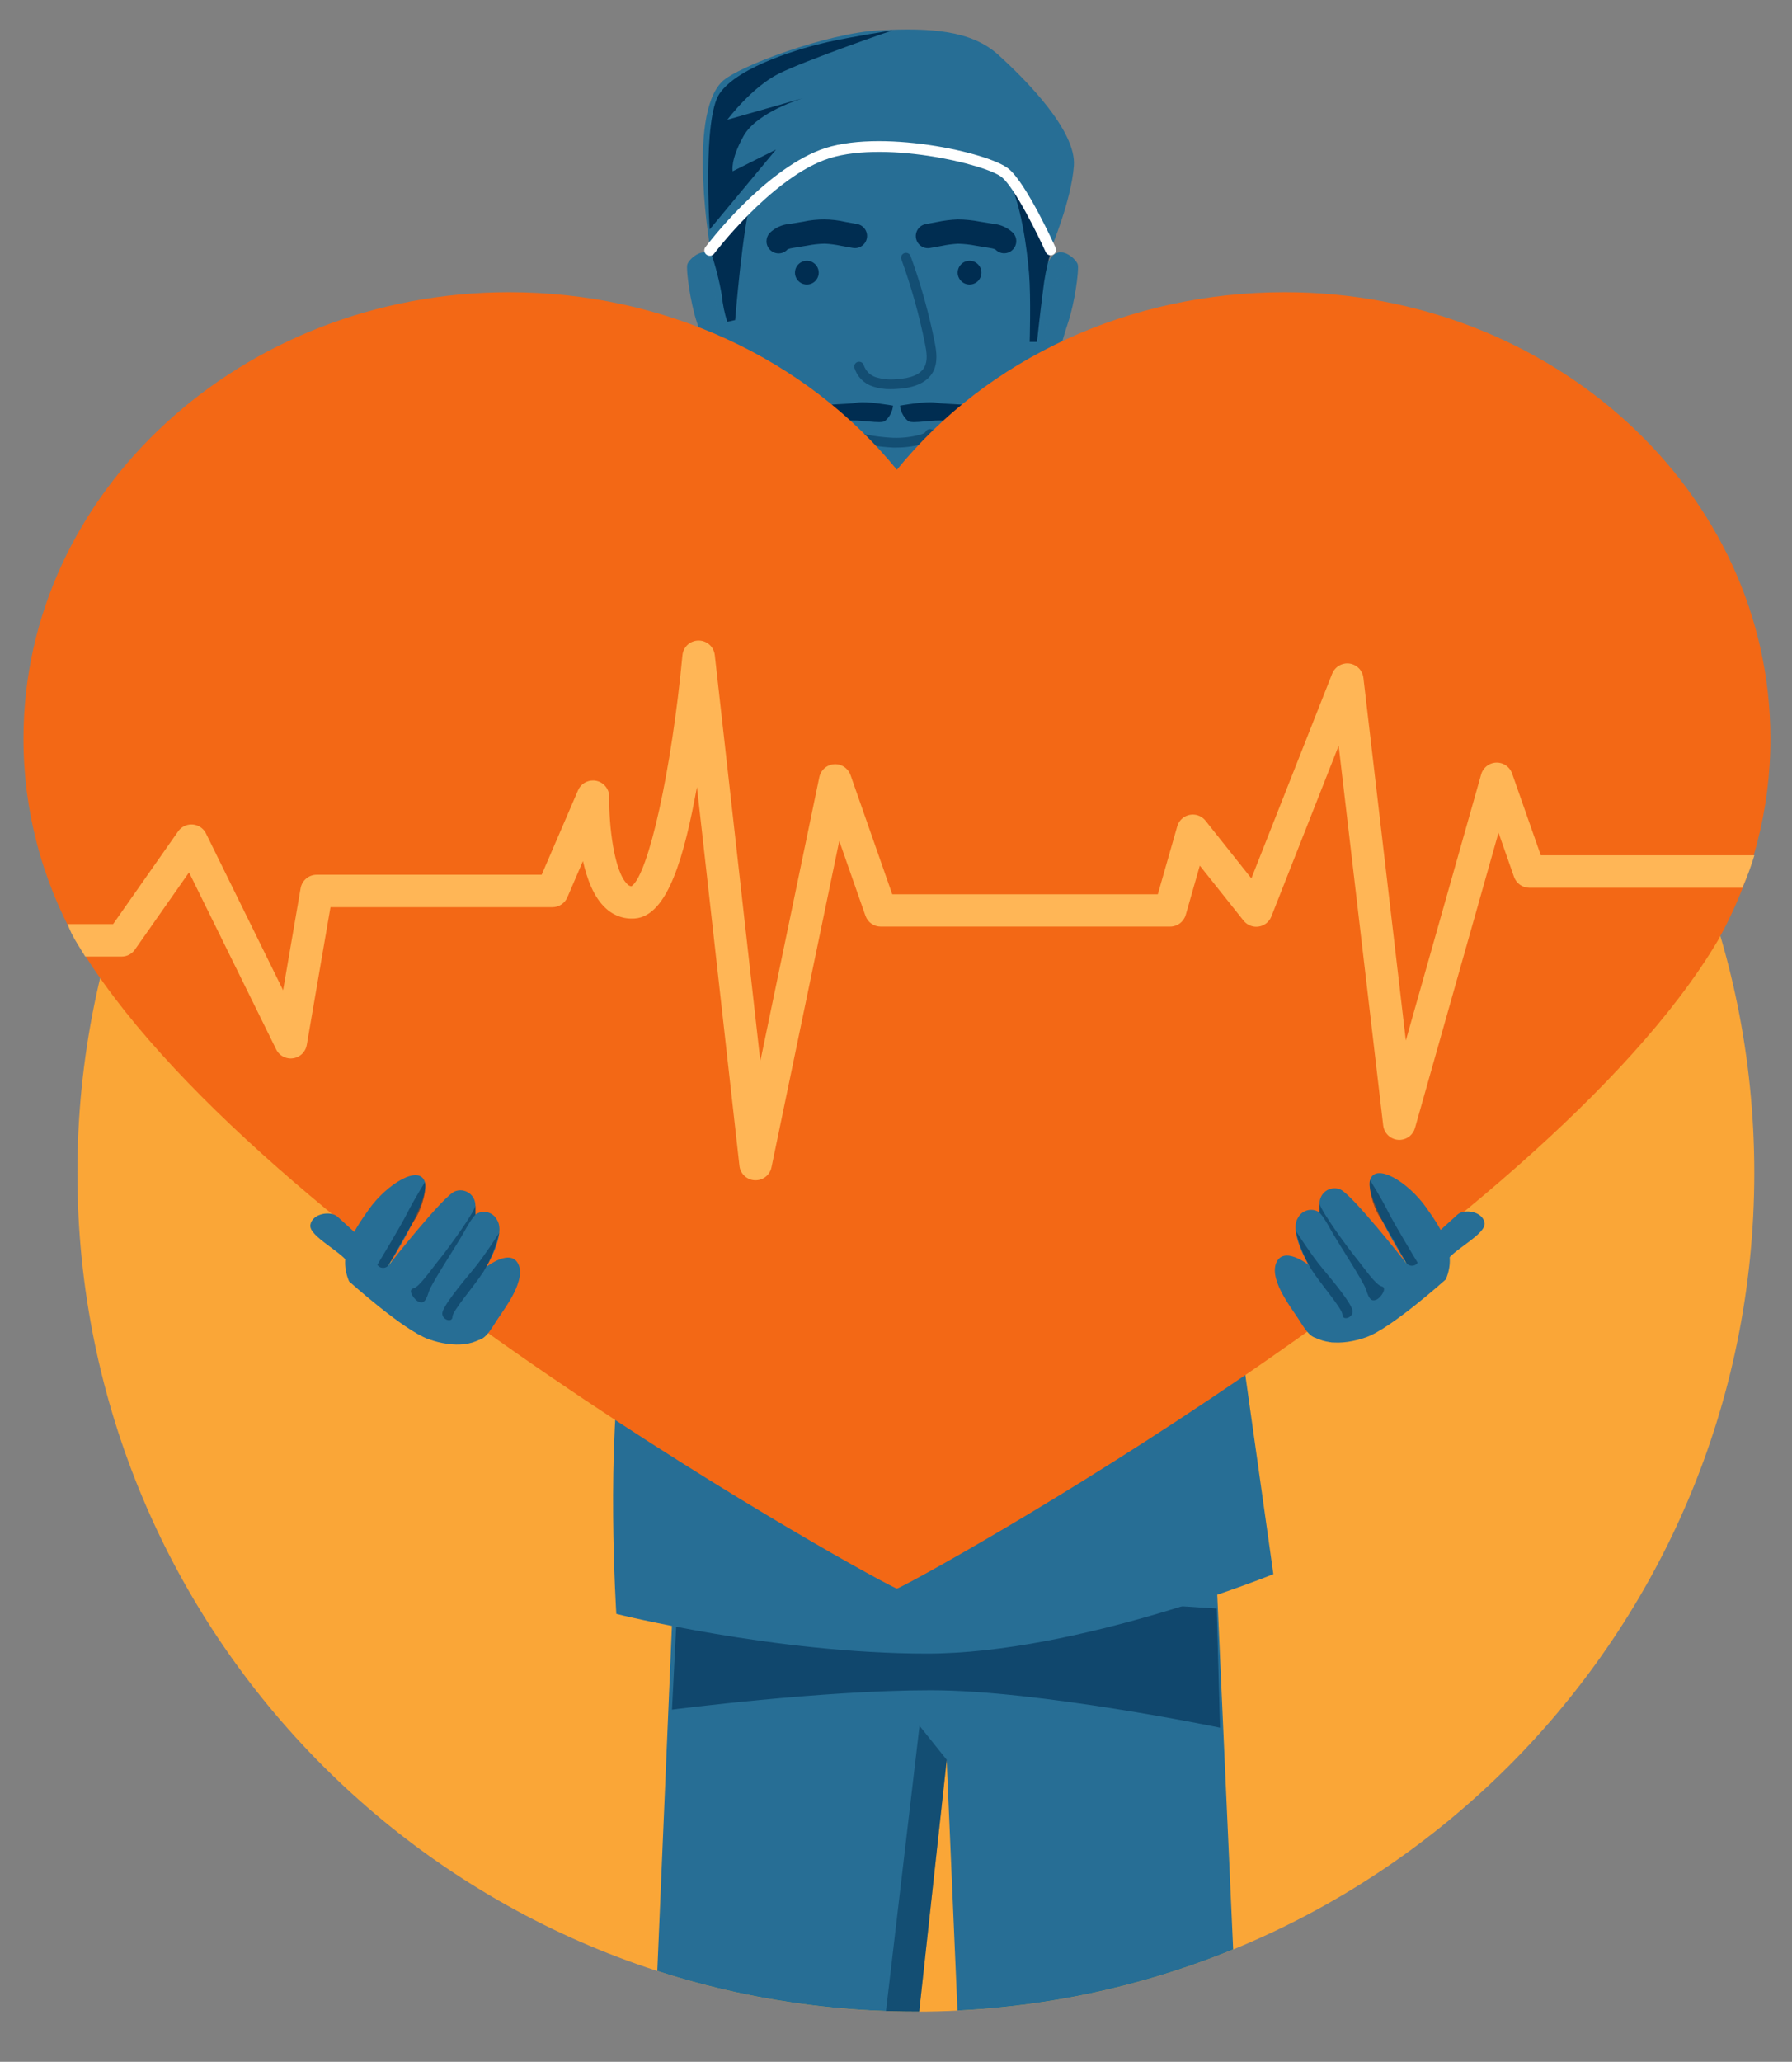 <?xml version="1.0" encoding="utf-8"?>
<!-- Generator: Adobe Illustrator 26.1.0, SVG Export Plug-In . SVG Version: 6.00 Build 0)  -->
<!DOCTYPE svg PUBLIC "-//W3C//DTD SVG 1.1//EN" "http://www.w3.org/Graphics/SVG/1.1/DTD/svg11.dtd">
<svg version="1.1" id="Layer_1" xmlns:x="http://ns.adobe.com/Extensibility/1.0/" xmlns:i="http://ns.adobe.com/AdobeIllustrator/10.0/" xmlns:graph="http://ns.adobe.com/Graphs/1.0/" xmlns="http://www.w3.org/2000/svg" xmlns:xlink="http://www.w3.org/1999/xlink" x="0px" y="0px" viewBox="0 0 326 375" enable-background="new 0 0 326 375" xml:space="preserve">
  <rect x="0" y="0" width="326" height="375" fill="#808080" stroke="none"/>
  <switch>
    <g>
      <g>
        <defs>
          <rect id="SVGID_1_" x="-36.35" y="-13.46" width="363.94" height="612.15" />
        </defs>
        <clipPath id="SVGID_00000072965332924589018580000010707674694018592184_">
          <use xlink:href="#SVGID_1_" overflow="visible" />
        </clipPath>
        <g clip-path="url(#SVGID_00000072965332924589018580000010707674694018592184_)">
          <g id="Group_17060">
            <g id="Group_17006">
              <g>
                <defs>
                  <rect id="SVGID_00000103262527908978141150000005324747290978492075_" x="-36.35" y="-13.46" width="363.94" height="612.15" />
                </defs>
                <clipPath id="SVGID_00000111193827025194529280000007891698551421514125_">
                  <use xlink:href="#SVGID_00000103262527908978141150000005324747290978492075_" overflow="visible" />
                </clipPath>
                <g clip-path="url(#SVGID_00000111193827025194529280000007891698551421514125_)">
                  <g id="Group_17005">
                    <path id="Path_23258" fill="#FAA637" d="M14.08,213.33c0-84.24,68.28-152.53,152.53-152.53s152.53,68.28,152.53,152.53
										s-68.28,152.54-152.53,152.54S14.08,297.56,14.08,213.33" />
                  </g>
                </g>
              </g>
            </g>
            <g id="Group_17059">
              <g>
                <defs>
                  <path id="SVGID_00000012450823573221685010000007186140896035265174_" d="M166.61-13.46
									c-337.09,0-152.53,142.54-152.53,226.79s68.28,152.53,152.53,152.53s152.53-68.28,152.53-152.53
									c0-30.84,8.38-69.5,8.45-106.13v-0.91C327.48,43.26,302.27-13.46,166.61-13.46z" />
                </defs>
                <clipPath id="SVGID_00000131330743575976868970000015323379384941681582_">
                  <use xlink:href="#SVGID_00000012450823573221685010000007186140896035265174_" overflow="visible" />
                </clipPath>
                <g clip-path="url(#SVGID_00000131330743575976868970000015323379384941681582_)">
                  <g id="Group_17058">
                    <path id="Path_23259" fill="#276E95" d="M129.44,46.39c-1.65-1.46-4.2,0.77-4.42,1.77c-0.22,0.99,0.55,6.85,1.77,10.49
										c1.22,3.64,2.32,8.51,3.53,9.5c1.22,0.99,2.98,0.55,3.42-0.45C134.19,66.71,133.3,49.81,129.44,46.39" />
                    <g id="Group_17009" opacity="0.5">
                      <g id="Group_17008">
                        <g>
                          <defs>
                            <rect id="SVGID_00000169556563766842655100000015833086788171589764_" x="125.79" y="45.89" width="8.14" height="23" />
                          </defs>
                          <clipPath id="SVGID_00000121970504108705177160000007218963428035320730_">
                            <use xlink:href="#SVGID_00000169556563766842655100000015833086788171589764_" overflow="visible" />
                          </clipPath>
                          <g clip-path="url(#SVGID_00000121970504108705177160000007218963428035320730_)">
                            <g id="Group_17007">
                              <path id="Path_23260" fill="#276E95" d="M125.8,47.05c1.99-1.88,3.09-0.99,3.64-0.66c0.55,0.33,2.76,4.64,2.98,6.3
															c0.22,1.66,1.22,8.07,1.43,10.27c0.12,1.58,0.08,3.17-0.11,4.75c-0.56,0.96-1.7,1.42-2.76,1.1
															c-0.54-0.12,0-3.76-0.11-6.4c-0.11-2.65-0.22-8.73-1.66-11.05C128.22,49.82,127.08,48.37,125.8,47.05" />
                            </g>
                          </g>
                        </g>
                      </g>
                    </g>
                    <path id="Path_23261" fill="#276E95" d="M191.66,46.39c1.65-1.46,4.19,0.77,4.42,1.77c0.22,0.99-0.55,6.85-1.77,10.49
										c-1.22,3.64-2.32,8.51-3.54,9.5c-1.22,0.99-2.98,0.55-3.42-0.45C186.91,66.71,187.8,49.81,191.66,46.39" />
                    <g id="Group_17012" opacity="0.5">
                      <g id="Group_17011">
                        <g>
                          <defs>
                            <rect id="SVGID_00000109737599695681874890000014488174017873169585_" x="187.16" y="45.89" width="8.14" height="23" />
                          </defs>
                          <clipPath id="SVGID_00000093168811501871717070000004985655163499865742_">
                            <use xlink:href="#SVGID_00000109737599695681874890000014488174017873169585_" overflow="visible" />
                          </clipPath>
                          <g clip-path="url(#SVGID_00000093168811501871717070000004985655163499865742_)">
                            <g id="Group_17010">
                              <path id="Path_23262" fill="#276E95" d="M195.3,47.05c-1.99-1.88-3.09-0.99-3.66-0.66c-0.56,0.33-2.74,4.64-2.97,6.3
															c-0.23,1.66-1.22,8.07-1.43,10.27c-0.12,1.58-0.08,3.17,0.11,4.75c0.55,0.96,1.69,1.42,2.76,1.1
															c0.54-0.12,0-3.76,0.11-6.4c0.11-2.65,0.22-8.73,1.66-11.05C192.88,49.82,194.02,48.37,195.3,47.05" />
                            </g>
                          </g>
                        </g>
                      </g>
                    </g>
                    <path id="Path_23263" fill="#276E95" d="M143.68,85.05l0.99,24.41c0,0,3.87,4.09,16.68,4.09c12.81,0,16.23-4.2,16.23-4.2
										l-0.55-22.2L143.68,85.05z" />
                    <g id="Group_17015" opacity="0.5">
                      <g id="Group_17014">
                        <g>
                          <defs>
                            <rect id="SVGID_00000025438331980132511910000014592021606282187691_" x="143.68" y="85.05" width="33.47" height="24.41" />
                          </defs>
                          <clipPath id="SVGID_00000151545895577833785920000014035127701993553834_">
                            <use xlink:href="#SVGID_00000025438331980132511910000014592021606282187691_" overflow="visible" />
                          </clipPath>
                          <g clip-path="url(#SVGID_00000151545895577833785920000014035127701993553834_)">
                            <g id="Group_17013">
                              <path id="Path_23264" fill="#276E95" d="M144.68,109.46l32.47-17.56l-0.11-4.75l-33.35-2.1L144.68,109.46z" />
                            </g>
                          </g>
                        </g>
                      </g>
                    </g>
                    <path id="Path_23265" fill="#276E95" d="M135.51,22.42c0,0-5.52,8.07-6.08,14.69c-0.3,3.08-0.3,6.19,0,9.28
										c0,0,2.89,10.12,2.98,12.59c0.33,9.28,3.09,17.56,5.41,20.87c3.47,4.95,6.62,8.17,10.49,10.6s10.27,4.42,14.69,4.31
										c4.42-0.11,13.03-3.87,15.91-7.4c2.87-3.53,6.29-9.28,7.73-14.26c0.7-2.21,1.25-4.46,1.66-6.74c0,0,0.55-5.63,1.1-10.93
										c0.3-3.02,0.81-6.01,1.55-8.95c0,0,0.11-7.62-1.66-13.25c-1.76-5.63-2.98-10.49-10.93-16.46
										c-7.95-5.97-19.11-6.08-26.73-4.42C144.02,14.02,139.71,17.22,135.51,22.42" />
                    <g id="Group_17018" opacity="0.5">
                      <g id="Group_17017">
                        <g>
                          <defs>
                            <rect id="SVGID_00000093865404390540218170000005005261984134398621_" x="160.03" y="100.4" width="5.27" height="7.48" />
                          </defs>
                          <clipPath id="SVGID_00000078739307802000328140000017529702036881625259_">
                            <use xlink:href="#SVGID_00000093865404390540218170000005005261984134398621_" overflow="visible" />
                          </clipPath>
                          <g clip-path="url(#SVGID_00000078739307802000328140000017529702036881625259_)">
                            <g id="Group_17016">
                              <path id="Path_23266" fill="#276E95" d="M160.91,107.88c-0.49,0-0.88-0.4-0.88-0.89c0-0.46,0.35-0.84,0.81-0.87
															c0.85-0.11,1.6-0.62,2.02-1.37c0.47-0.84,0.7-1.8,0.67-2.76c0-0.22,0-0.44-0.02-0.66c-0.02-0.49,0.36-0.89,0.85-0.91
															c0.48-0.02,0.89,0.35,0.91,0.83v0.02c0,0.25,0.02,0.49,0.02,0.74c0.04,1.29-0.29,2.57-0.93,3.69
															c-0.72,1.23-1.97,2.04-3.39,2.19h-0.07" />
                            </g>
                          </g>
                        </g>
                      </g>
                    </g>
                    <g id="Group_17021" opacity="0.5">
                      <g id="Group_17020">
                        <g>
                          <defs>
                            <rect id="SVGID_00000071537975419013279930000002994915872372302466_" x="155.39" y="45.98" width="14.94" height="24.79" />
                          </defs>
                          <clipPath id="SVGID_00000016796380071515018060000017886223956567636899_">
                            <use xlink:href="#SVGID_00000071537975419013279930000002994915872372302466_" overflow="visible" />
                          </clipPath>
                          <g clip-path="url(#SVGID_00000016796380071515018060000017886223956567636899_)">
                            <g id="Group_17019">
                              <path id="Path_23267" fill="#002D51" d="M161.98,70.78c-1.1,0.02-2.19-0.14-3.23-0.5c-1.6-0.52-2.85-1.8-3.33-3.42
															c-0.1-0.48,0.2-0.95,0.68-1.05c0.45-0.1,0.91,0.17,1.04,0.62c0.35,1.05,1.17,1.86,2.23,2.19
															c1.2,0.36,2.46,0.48,3.7,0.35c2.66-0.15,4.37-0.88,5.08-2.17c0.66-1.19,0.43-2.77,0.12-4.27
															c-1.04-5.22-2.48-10.35-4.29-15.35c-0.17-0.46,0.07-0.97,0.53-1.14c0.46-0.17,0.97,0.07,1.14,0.53
															c1.85,5.08,3.31,10.3,4.37,15.6c0.35,1.75,0.64,3.76-0.3,5.49c-1.03,1.85-3.22,2.89-6.52,3.08
															c-0.38,0.02-0.78,0.04-1.18,0.04" />
                            </g>
                          </g>
                        </g>
                      </g>
                    </g>
                    <g id="Group_17024" opacity="0.5">
                      <g id="Group_17023">
                        <g>
                          <defs>
                            <rect id="SVGID_00000026147506590712148240000011028479192499409570_" x="154.23" y="77.56" width="15.85" height="3.83" />
                          </defs>
                          <clipPath id="SVGID_00000060027346423178391560000000943401952900299197_">
                            <use xlink:href="#SVGID_00000026147506590712148240000011028479192499409570_" overflow="visible" />
                          </clipPath>
                          <g clip-path="url(#SVGID_00000060027346423178391560000000943401952900299197_)">
                            <g id="Group_17022">
                              <path id="Path_23268" fill="#002D51" d="M163.05,81.4c-0.2,0-0.39,0-0.59,0c-1.21-0.06-2.42-0.18-3.62-0.36
															c-1.65-0.22-3.48-0.58-4.47-2.11c-0.27-0.4-0.16-0.95,0.24-1.22c0.4-0.27,0.95-0.16,1.22,0.24l0,0l0.02,0.03
															c0.58,0.89,1.96,1.14,3.21,1.31c1.14,0.17,2.29,0.29,3.45,0.34c1.63,0.05,3.27-0.14,4.85-0.56
															c0.59-0.16,0.91-0.34,1.02-0.54c0.22-0.44,0.75-0.61,1.19-0.4c0.4,0.2,0.58,0.66,0.44,1.08
															c-0.45,0.83-1.26,1.41-2.19,1.57C166.26,81.19,164.65,81.4,163.05,81.4" />
                            </g>
                          </g>
                        </g>
                      </g>
                    </g>
                    <path id="Path_23269" fill="#002D51" d="M148.94,49.59c0,1.19-0.97,2.16-2.16,2.16c-1.19,0-2.16-0.97-2.16-2.16
										c0-1.19,0.97-2.16,2.16-2.16l0,0C147.97,47.43,148.94,48.4,148.94,49.59L148.94,49.59" />
                    <path id="Path_23270" fill="#002D51" d="M178.54,49.59c0,1.19-0.97,2.16-2.16,2.16c-1.19,0-2.16-0.97-2.16-2.16
										c0-1.19,0.97-2.16,2.16-2.16S178.54,48.4,178.54,49.59C178.54,49.59,178.54,49.59,178.54,49.59L178.54,49.59" />
                    <path id="Path_23271" fill="#002D51" d="M141.65,46.09c-1.22,0-2.21-0.99-2.21-2.21c0-0.55,0.2-1.08,0.57-1.49
										c0.97-0.96,2.26-1.55,3.62-1.66l2.5-0.41c2.53-0.56,5.16-0.54,7.69,0.05l2.11,0.38c1.2,0.22,1.99,1.37,1.77,2.57
										s-1.37,1.99-2.57,1.77l0,0l-2.11-0.38c-0.98-0.21-1.97-0.34-2.97-0.39c-1.08,0.02-2.15,0.14-3.2,0.35l-2.5,0.41
										c-0.37,0.04-0.73,0.13-1.07,0.27C142.87,45.82,142.28,46.09,141.65,46.09" />
                    <path id="Path_23272" fill="#002D51" d="M182.69,46.07c-0.62,0-1.21-0.26-1.63-0.72c-0.34-0.13-0.7-0.22-1.06-0.26
										l-2.5-0.41c-1.06-0.21-2.13-0.32-3.2-0.35c-1,0.05-2,0.18-2.98,0.39l-2.11,0.38c-1.2,0.22-2.35-0.57-2.57-1.77
										c-0.22-1.2,0.57-2.35,1.77-2.57l2.11-0.39c1.22-0.26,2.46-0.41,3.7-0.46c1.34,0.01,2.68,0.14,4,0.4l2.5,0.41
										c1.35,0.12,2.63,0.71,3.6,1.66c0.81,0.91,0.73,2.31-0.18,3.12C183.75,45.87,183.22,46.07,182.69,46.07" />
                    <path id="Path_23273" fill="#002D51" d="M132.31,58.54l1.43-0.33c0,0,1.33-16.9,3.09-22.86
										c1.77-5.96,8.5-11.16,10.71-11.71c2.21-0.55,3.86-2.21,6.63-2.66s14.92-0.11,18.9,1.32s6.96,4.2,9.83,9.17
										s3.96,14.02,4.31,18.34s0.11,12.37,0.11,12.37h1.33c0,0,0.55-5.18,1.1-9.39c0.24-2.13,0.65-4.23,1.22-6.3
										c0-4.62-0.59-9.23-1.77-13.7c-2.1-7.51-5.18-12.37-11.49-16.57c-6.3-4.2-15.52-6.01-26.07-3.86
										c-12.48,2.54-18.22,10.93-21.21,19.99c-2.13,6.47-1.1,13.58-1.1,13.58c0.88,2.56,1.54,5.18,1.99,7.84
										C131.48,55.41,131.81,57,132.31,58.54" />
                    <path id="Path_23274" fill="#002D51" d="M162.46,73.78c-0.11,1.07-0.62,2.06-1.43,2.76c-0.66,0.66-4.88-0.33-6.85,0
										c-1.97,0.33-3.66-0.88-4.09-0.99s-1.1-1.22-0.44-1.66c0.66-0.44,4.64-0.33,6.29-0.66S162.46,73.78,162.46,73.78" />
                    <path id="Path_23275" fill="#002D51" d="M163.73,73.78c0.11,1.07,0.62,2.06,1.43,2.76c0.66,0.66,4.86-0.33,6.85,0
										c1.99,0.33,3.66-0.88,4.09-0.99c0.43-0.11,1.1-1.22,0.44-1.66c-0.66-0.44-4.64-0.33-6.29-0.66
										C168.58,72.9,163.72,73.78,163.73,73.78" />
                    <path id="Path_23276" fill="#002D51" d="M143.36,86.48c0.66,1.66,2.1,3.09,3.76,4.53c1.66,1.44,1.88,0.44,2.65,0.99
										c0.77,0.55,1.77,0.55,3.31,1.55c1.54,0.99,2.21,0.77,3.43,1c1.37,0.15,2.7,0.48,3.98,0.99c0.99,0.55,3.31,0.11,5.41-0.55
										c2.09-0.66,3.37-0.33,3.81-1.1c0.44-0.77,1.66-0.55,3.2-1.66c1.55-1.1,4.32-2.72,5.25-3.7c0.77-0.79,1.41-1.71,1.88-2.71
										c-1.37,0.05-2.71,0.47-3.87,1.22c-1.77,1.22-2.54,1.99-3.2,1.55l-0.66-0.44c-0.29,0.79-0.89,1.43-1.66,1.77
										c-1.22,0.44-1.44-0.66-2.32,0.11c-0.41,0.31-0.77,0.68-1.06,1.1l-1.16-0.66c-0.05,0.64-0.6,1.13-1.25,1.09
										c-0.21-0.01-0.41-0.08-0.58-0.2c-1.55-0.77-1.49-1.22-1.49-1.22s-0.11,0.77-1.22,0.66c-1.11-0.11-1.16-0.99-2.26-0.77
										s-1.16,1.43-2.37,0.88c-0.66-0.26-1.22-0.72-1.6-1.33c-0.43,0.65-1.31,0.84-1.96,0.41l-0.03-0.02
										c-1.22-0.77-1.33-0.39-2.65-0.94c-0.92-0.44-1.91-0.7-2.93-0.77c-1.54-0.4-3.02-1-4.42-1.77" />
                    <path id="Path_23277" fill="#276E95" d="M129.33,45.95c0,0,9.88-14.33,20.22-17.76s28.26,0.19,33.34,3.29
										s8.33,13.66,8.33,13.66s3.66-8.58,4.14-14.99c0.48-6.4-8.86-15.76-13.77-20.2s-12.32-4.93-21.68-4.43
										c-9.36,0.49-25.78,6.55-28.59,9.36C124.92,21.29,129.33,45.95,129.33,45.95" />
                    <path id="Path_23278" fill="#FFFFFF" d="M129.11,46.52c-0.54,0-0.98-0.45-0.98-0.99c0-0.21,0.07-0.42,0.2-0.59
										c0.42-0.55,10.39-13.68,20.88-17.68c10.49-4,30.74,0.45,34.33,3.48c3.24,2.73,8.28,13.83,8.49,14.31
										c0.22,0.5,0,1.08-0.49,1.3c-0.5,0.22-1.08,0-1.3-0.49c-1.4-3.1-5.56-11.58-7.96-13.61c-2.83-2.38-22.19-7.01-32.36-3.13
										c-9.95,3.79-19.91,16.89-20.01,17.02c-0.19,0.25-0.48,0.39-0.79,0.39" />
                    <g id="Group_17027">
                      <g id="Group_17026">
                        <g>
                          <defs>
                            <rect id="SVGID_00000136409519681168719000000000584249438573984646_" x="128.84" y="5.53" width="33.52" height="36.21" />
                          </defs>
                          <clipPath id="SVGID_00000129168690334830695330000010922868127253408702_">
                            <use xlink:href="#SVGID_00000136409519681168719000000000584249438573984646_" overflow="visible" />
                          </clipPath>
                          <g clip-path="url(#SVGID_00000129168690334830695330000010922868127253408702_)">
                            <g id="Group_17025">
                              <path id="Path_23279" fill="#002D51" d="M130.88,17.05c3.42-5.07,15.24-8.41,19.68-9.4
															c4.44-0.99,11.79-2.13,11.79-2.13s-15.76,5.42-20.68,7.88s-9.36,8.38-9.36,8.38l13.79-3.93c0,0-8.38,2.47-10.84,6.9
															c-2.46,4.43-1.97,6.4-1.97,6.4l7.88-3.94L129.1,41.73c0,0-1.29-20.12,1.78-24.69" />
                            </g>
                          </g>
                        </g>
                      </g>
                    </g>
                    <path id="Path_23280" fill="#276E95" d="M221.33,287.6l6.19,137.89l4.33,136.87c0,0-6.81,3.1-22.29,4.95
										c-9.2,1.13-18.54,0.07-27.25-3.1l-5.58-139.33l-4.51-104.79L161.05,422.2l-2.88,141.4c0,0-42.12,4.94-47.69-1.86
										l6.56-143.42l5.83-137.54L221.33,287.6z" />
                    <g id="Group_17030">
                      <g id="Group_17029">
                        <g>
                          <defs>
                            <rect id="SVGID_00000007394887350637994770000006762426466008821895_" x="122.25" y="286.36" width="99.71" height="27.87" />
                          </defs>
                          <clipPath id="SVGID_00000079482607726908653960000002097157010309788843_">
                            <use xlink:href="#SVGID_00000007394887350637994770000006762426466008821895_" overflow="visible" />
                          </clipPath>
                          <g opacity="0.6" clip-path="url(#SVGID_00000079482607726908653960000002097157010309788843_)">
                            <g id="Group_17028">
                              <path id="Path_23281" fill="#002D51" d="M221.34,292.55l0.61,21.68c0,0-32.82-6.81-52.64-6.81s-47.06,3.52-47.06,3.52
															l1.24-24.57L221.34,292.55z" />
                            </g>
                          </g>
                        </g>
                      </g>
                    </g>
                    <g id="Group_17033">
                      <g id="Group_17032">
                        <g>
                          <defs>
                            <rect id="SVGID_00000023254180935777900530000009612378026150248351_" x="147.02" y="313.89" width="25.22" height="250.33" />
                          </defs>
                          <clipPath id="SVGID_00000091002812077156641330000007993471945262581909_">
                            <use xlink:href="#SVGID_00000023254180935777900530000009612378026150248351_" overflow="visible" />
                          </clipPath>
                          <g opacity="0.5" clip-path="url(#SVGID_00000091002812077156641330000007993471945262581909_)">
                            <g id="Group_17031">
                              <path id="Path_23282" fill="#002D51" d="M172.24,320.08l-4.96-6.19l-13.79,117.24l-6.47,133.09l11.15-0.61l2.88-141.4
															L172.24,320.08z" />
                            </g>
                          </g>
                        </g>
                      </g>
                    </g>
                    <path id="Path_23283" fill="#276E95" d="M113.43,244.27c-3.28,18.39-1.31,49.26-1.31,49.26s28.9,7.22,56.48,7.22
										s63.05-14.45,63.05-14.45l-6.57-46.64L113.43,244.27z" />
                    <path id="Path_23284" fill="#F36815" d="M233.71,53.15c-28.28,0-54.09,12.03-70.55,32.29
										c-16.46-20.21-42.27-32.29-70.55-32.29c-48.68,0-88.34,36.38-88.34,81.16c-0.02,12.94,3.31,25.67,9.66,36.95
										c31.7,53.78,147.97,117.66,149.24,117.66c1.22,0,117.46-63.88,149.36-117.89c6.28-11.22,9.57-23.87,9.54-36.73
										C322.07,89.53,282.48,53.15,233.71,53.15" />
                    <path id="Path_23285" fill="#FFB656" d="M280.3,155.56l-5.22-14.88c-0.54-1.54-2.22-2.35-3.76-1.82
										c-0.91,0.32-1.61,1.06-1.87,1.99l-13.7,48.39l-7.72-65.97c-0.19-1.62-1.66-2.78-3.28-2.59c-1.08,0.13-2,0.84-2.4,1.85
										l-14.7,37.23l-8.34-10.49c-1.01-1.28-2.87-1.49-4.15-0.48c-0.48,0.38-0.84,0.91-1,1.51l-3.53,12.35h-48.31l-7.59-21.68
										c-0.54-1.54-2.22-2.35-3.76-1.82c-0.98,0.34-1.71,1.18-1.92,2.19l-10.73,51.65l-8.29-73.87c-0.17-1.49-1.43-2.62-2.94-2.62
										h-0.03c-1.52,0.01-2.77,1.17-2.91,2.68c-1.96,20.85-6.18,39.93-9.27,42.01c-0.29-0.02-0.55-0.15-0.75-0.37
										c-2.4-2.26-3.38-10.64-3.3-15.87c0.02-1.63-1.28-2.98-2.91-3c-1.19-0.02-2.28,0.68-2.76,1.78l-6.62,15.37H57.6
										c-1.43,0-2.66,1.03-2.91,2.44L51.5,180.1l-14.02-28.5c-0.72-1.47-2.49-2.07-3.96-1.35c-0.45,0.22-0.83,0.55-1.11,0.95
										l-11.83,16.87h-8.29c0.23,0.56,0.45,1.14,0.72,1.69c0.73,1.46,1.66,2.82,2.5,4.22h6.61c0.96,0,1.87-0.47,2.42-1.26
										l9.85-14.05l15.85,32.19c0.72,1.47,2.49,2.07,3.96,1.35c0.85-0.42,1.45-1.22,1.61-2.16l4.31-25.05h40.37
										c1.18,0,2.25-0.7,2.72-1.79l2.84-6.6c0.75,3.33,1.99,6.56,4.05,8.49c1.44,1.4,3.41,2.12,5.41,1.95
										c6.05-0.47,9.03-11.63,11.28-23.9l7.73,68.89c0.16,1.44,1.35,2.56,2.8,2.62h0.14c1.4,0,2.61-0.98,2.89-2.36l12.33-59.35
										l4.76,13.6c0.41,1.19,1.53,1.98,2.79,1.98h52.64c1.32,0,2.47-0.87,2.84-2.13l2.56-8.96l7.96,10
										c1.02,1.28,2.87,1.49,4.15,0.47c0.41-0.32,0.72-0.75,0.91-1.23l12.24-31.05l8.1,69.05c0.18,1.62,1.64,2.8,3.26,2.62
										c1.21-0.13,2.21-0.99,2.53-2.16l15.19-53.7l2.82,8.05c0.42,1.18,1.53,1.97,2.79,1.98h38.75c0.85-1.92,1.58-3.9,2.19-5.91
										H280.3z" />
                    <path id="Path_23286" fill="#276E95" d="M63.51,233.06c-1.97-4.6,0.33-8.54,3.61-13.13c3.28-4.6,9.2-8.21,10.18-4.93
										c0.99,3.28-6.71,15.27-6.71,15.27s10.35-13.18,12.28-13.63c1.43-0.49,2.98,0.27,3.47,1.7c0.1,0.3,0.15,0.61,0.15,0.93v1.64
										c1.19-0.86,2.86-0.58,3.71,0.61c0.09,0.12,0.16,0.24,0.23,0.37c1.64,2.63-1.97,8.54-1.97,8.54s4.6-3.61,5.91-0.33
										c1.31,3.28-3.28,8.87-5.25,11.82c-1.97,2.96-6.57,3.28-11.17,1.64C73.35,241.92,63.5,233.05,63.51,233.06" />
                    <g id="Group_17036">
                      <g id="Group_17035">
                        <g>
                          <defs>
                            <rect id="SVGID_00000134934240453572293450000016071124914157867455_" x="68.64" y="215" width="8.71" height="15.61" />
                          </defs>
                          <clipPath id="SVGID_00000118374015756122627020000010918440190447145140_">
                            <use xlink:href="#SVGID_00000134934240453572293450000016071124914157867455_" overflow="visible" />
                          </clipPath>
                          <g clip-path="url(#SVGID_00000118374015756122627020000010918440190447145140_)">
                            <g id="Group_17034">
                              <path id="Path_23287" opacity="0.5" fill="#002D51" d="M77.31,215c0.33,2.34-1.03,5.67-1.89,6.9s-3.57,6.16-4.55,7.89
															c-0.25,0.65-0.97,0.97-1.62,0.73c-0.25-0.09-0.46-0.26-0.61-0.48c0,0,4.19-6.9,5.42-9.36s3.24-5.67,3.24-5.67" />
                            </g>
                          </g>
                        </g>
                      </g>
                    </g>
                    <g id="Group_17039">
                      <g id="Group_17038">
                        <g>
                          <defs>
                            <rect id="SVGID_00000170264985567602599920000010588102878630303384_" x="74.75" y="219.27" width="11.75" height="17.59" />
                          </defs>
                          <clipPath id="SVGID_00000092444746051987258630000001793011101684514958_">
                            <use xlink:href="#SVGID_00000170264985567602599920000010588102878630303384_" overflow="visible" />
                          </clipPath>
                          <g clip-path="url(#SVGID_00000092444746051987258630000001793011101684514958_)">
                            <g id="Group_17037">
                              <path id="Path_23288" opacity="0.5" fill="#002D51" d="M86.5,219.27c-0.37,1.52-5.05,7.93-6.65,9.89
															c-1.6,1.97-3.57,4.93-4.68,5.18s0.25,2.22,1.11,2.47s1.22-0.25,1.72-1.85s5.18-8.62,6.53-11.08
															c1.35-2.46,1.97-2.95,1.97-2.95L86.5,219.27z" />
                            </g>
                          </g>
                        </g>
                      </g>
                    </g>
                    <g id="Group_17042">
                      <g id="Group_17041">
                        <g>
                          <defs>
                            <rect id="SVGID_00000123414410689682705140000002711052808997465765_" x="80.46" y="224.24" width="10.35" height="15.89" />
                          </defs>
                          <clipPath id="SVGID_00000174561073548058522150000007395392900379018667_">
                            <use xlink:href="#SVGID_00000123414410689682705140000002711052808997465765_" overflow="visible" />
                          </clipPath>
                          <g clip-path="url(#SVGID_00000174561073548058522150000007395392900379018667_)">
                            <g id="Group_17040">
                              <path id="Path_23289" opacity="0.5" fill="#002D51" d="M90.81,224.24c-0.58,2.47-1.53,4.83-2.83,7.01
															c-1.73,2.71-5.67,7.14-5.67,8.25s-1.85,0.61-1.85-0.61c0-1.22,3.58-5.54,5.54-7.88
															C87.97,228.67,90.81,224.24,90.81,224.24" />
                            </g>
                          </g>
                        </g>
                      </g>
                    </g>
                    <g id="Group_17045">
                      <g id="Group_17044">
                        <g>
                          <defs>
                            <rect id="SVGID_00000074400567835895183710000003564650993372555958_" x="84.16" y="230.11" width="10.32" height="14.45" />
                          </defs>
                          <clipPath id="SVGID_00000121978580063824007640000001913367291216574602_">
                            <use xlink:href="#SVGID_00000074400567835895183710000003564650993372555958_" overflow="visible" />
                          </clipPath>
                          <g clip-path="url(#SVGID_00000121978580063824007640000001913367291216574602_)">
                            <g id="Group_17043">
                              <path id="Path_23290" fill="#276E95" d="M94.38,230.09c0.37,2.26-0.25,4.35-2.22,7.18s-3.2,5.91-4.93,6.4
															c-1.72,0.49-3.08,0.86-3.08,0.86s3.45-4.42,5.68-7.74c2.23-3.32,4.57-6.71,4.57-6.71" />
                            </g>
                          </g>
                        </g>
                      </g>
                    </g>
                    <path id="Path_23291" fill="#276E95" d="M63.47,229.9c-0.98-2.09-7.39-5.05-7.01-7.14c0.38-2.09,3.69-2.58,4.93-1.48
										c1.23,1.11,4.06,3.69,4.06,3.69L63.47,229.9z" />
                    <path id="Path_23292" fill="#276E95" d="M263.02,232.69c1.97-4.6-0.33-8.54-3.61-13.13c-3.28-4.6-9.19-8.21-10.18-4.93
										c-0.99,3.28,6.71,15.27,6.71,15.27s-10.34-13.18-12.27-13.63c-1.42-0.49-2.97,0.26-3.46,1.68
										c-0.11,0.3-0.16,0.62-0.15,0.95v1.64c-1.19-0.86-2.86-0.58-3.72,0.61c-0.09,0.12-0.16,0.25-0.23,0.38
										c-1.64,2.62,1.97,8.54,1.97,8.54s-4.61-3.62-5.93-0.33s3.28,8.86,5.25,11.82c1.97,2.96,6.57,3.28,11.17,1.64
										C253.17,241.55,263.02,232.69,263.02,232.69" />
                    <g id="Group_17048">
                      <g id="Group_17047">
                        <g>
                          <defs>
                            <rect id="SVGID_00000116940790697057798700000012846286870088890012_" x="249.18" y="214.63" width="8.71" height="15.61" />
                          </defs>
                          <clipPath id="SVGID_00000064333834210943170380000001109706359313137333_">
                            <use xlink:href="#SVGID_00000116940790697057798700000012846286870088890012_" overflow="visible" />
                          </clipPath>
                          <g clip-path="url(#SVGID_00000064333834210943170380000001109706359313137333_)">
                            <g id="Group_17046">
                              <path id="Path_23293" opacity="0.5" fill="#002D51" d="M249.23,214.63c-0.33,2.34,1.02,5.67,1.89,6.9
															s3.57,6.16,4.56,7.88c0.25,0.65,0.97,0.97,1.62,0.73c0.25-0.09,0.46-0.26,0.6-0.48c0,0-4.19-6.88-5.42-9.36
															C251.24,217.82,249.23,214.63,249.23,214.63" />
                            </g>
                          </g>
                        </g>
                      </g>
                    </g>
                    <g id="Group_17051">
                      <g id="Group_17050">
                        <g>
                          <defs>
                            <rect id="SVGID_00000019637124672827368660000007021078096025380540_" x="240.04" y="218.9" width="11.75" height="17.59" />
                          </defs>
                          <clipPath id="SVGID_00000163761413983329100140000003926099701540772751_">
                            <use xlink:href="#SVGID_00000019637124672827368660000007021078096025380540_" overflow="visible" />
                          </clipPath>
                          <g clip-path="url(#SVGID_00000163761413983329100140000003926099701540772751_)">
                            <g id="Group_17049">
                              <path id="Path_23294" opacity="0.5" fill="#002D51" d="M240.04,218.9c0.37,1.52,5.05,7.93,6.65,9.89
															c1.6,1.97,3.57,4.93,4.68,5.18s-0.25,2.22-1.11,2.47c-0.86,0.25-1.22-0.25-1.73-1.85c-0.51-1.6-5.18-8.62-6.53-11.08
															c-1.34-2.46-1.97-2.96-1.97-2.96L240.04,218.9z" />
                            </g>
                          </g>
                        </g>
                      </g>
                    </g>
                    <g id="Group_17054">
                      <g id="Group_17053">
                        <g>
                          <defs>
                            <rect id="SVGID_00000029747320655797047930000007109457922817428666_" x="235.73" y="223.87" width="10.34" height="15.89" />
                          </defs>
                          <clipPath id="SVGID_00000178201074380547246630000013507667857288843399_">
                            <use xlink:href="#SVGID_00000029747320655797047930000007109457922817428666_" overflow="visible" />
                          </clipPath>
                          <g clip-path="url(#SVGID_00000178201074380547246630000013507667857288843399_)">
                            <g id="Group_17052">
                              <path id="Path_23295" opacity="0.5" fill="#002D51" d="M235.73,223.87c0.57,2.47,1.53,4.84,2.83,7.01
															c1.73,2.71,5.66,7.14,5.66,8.25c0,1.11,1.85,0.61,1.85-0.61s-3.57-5.54-5.54-7.88S235.73,223.86,235.73,223.87" />
                            </g>
                          </g>
                        </g>
                      </g>
                    </g>
                    <g id="Group_17057">
                      <g id="Group_17056">
                        <g>
                          <defs>
                            <rect id="SVGID_00000008838794481158149290000003461134772069163176_" x="232.05" y="229.74" width="10.32" height="14.45" />
                          </defs>
                          <clipPath id="SVGID_00000139278536487223394530000003323559398589052848_">
                            <use xlink:href="#SVGID_00000008838794481158149290000003461134772069163176_" overflow="visible" />
                          </clipPath>
                          <g clip-path="url(#SVGID_00000139278536487223394530000003323559398589052848_)">
                            <g id="Group_17055">
                              <path id="Path_23296" fill="#276E95" d="M232.15,229.74c-0.37,2.26,0.25,4.35,2.22,7.18c1.97,2.83,3.2,5.91,4.93,6.4
															c1.73,0.49,3.08,0.86,3.08,0.86s-3.45-4.44-5.67-7.76c-2.22-3.32-4.57-6.69-4.57-6.69" />
                            </g>
                          </g>
                        </g>
                      </g>
                    </g>
                    <path id="Path_23297" fill="#276E95" d="M263.06,229.53c0.98-2.09,7.39-5.05,7.01-7.14c-0.38-2.09-3.69-2.59-4.93-1.48
										s-4.05,3.7-4.05,3.7L263.06,229.53z" />
                  </g>
                </g>
              </g>
            </g>
          </g>
        </g>
      </g>
    </g>
  </switch>
</svg>